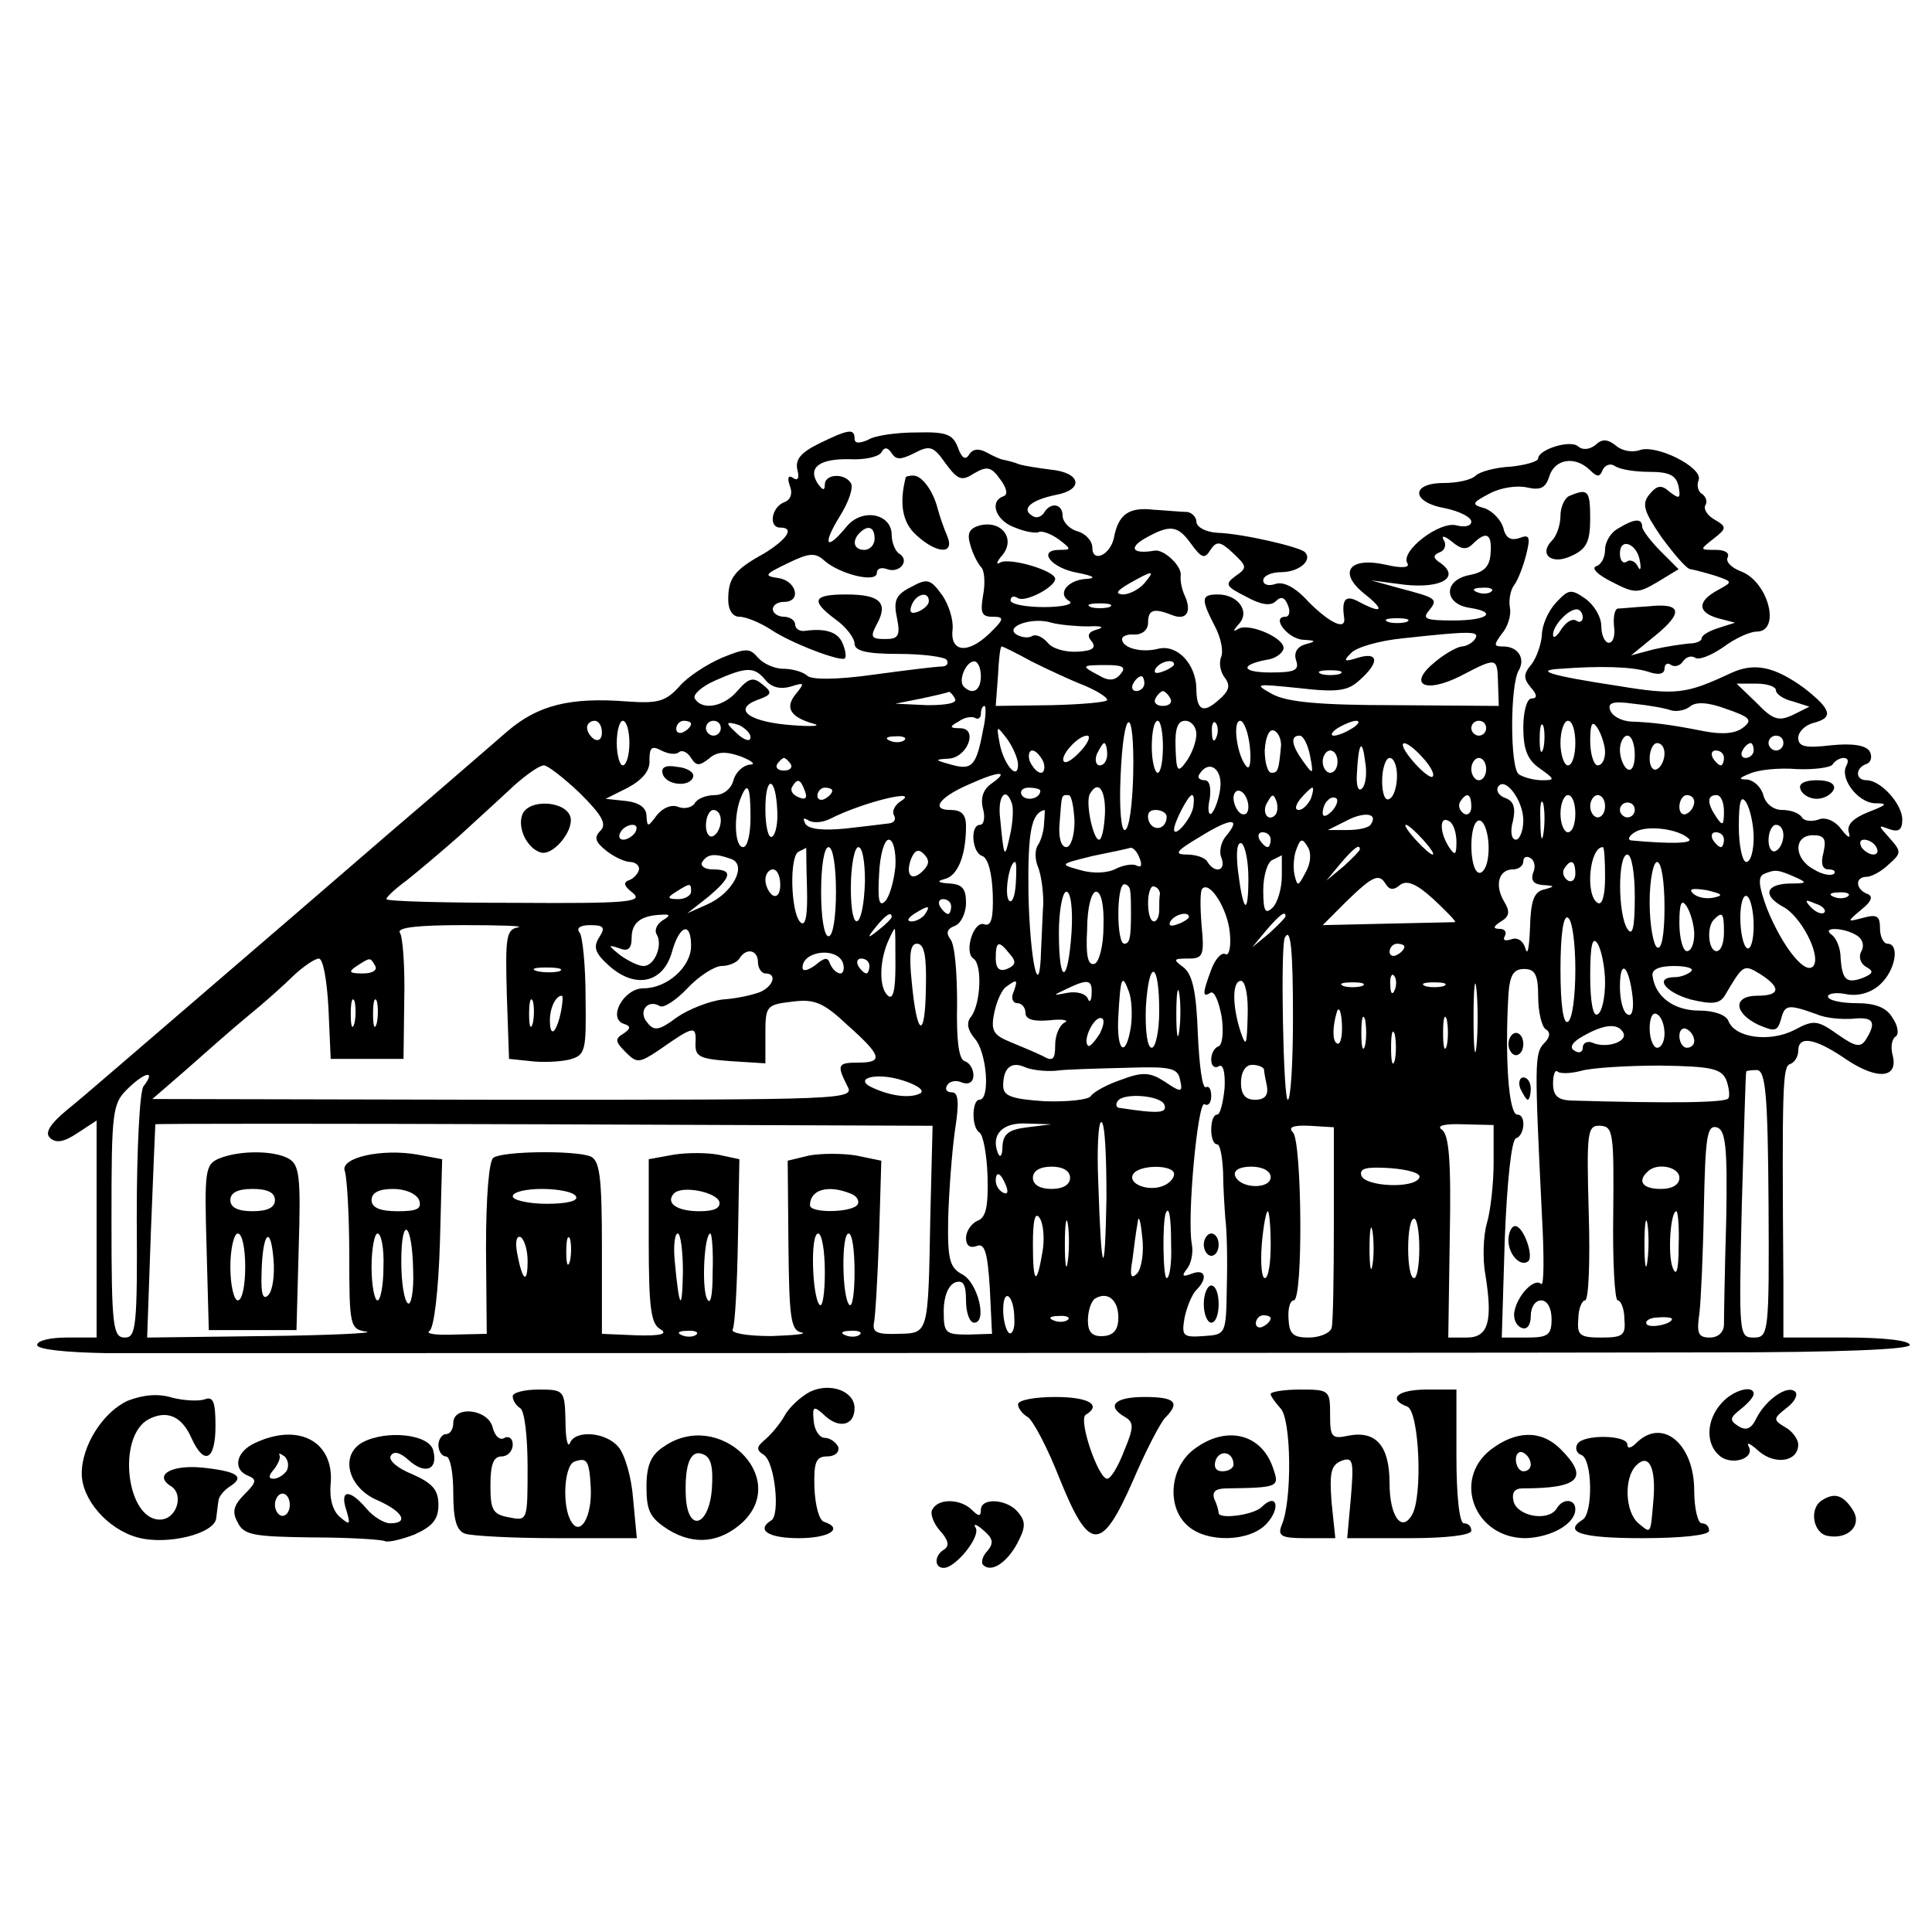 <?xml version="1.0" standalone="no"?>
<!DOCTYPE svg PUBLIC "-//W3C//DTD SVG 20010904//EN"
 "http://www.w3.org/TR/2001/REC-SVG-20010904/DTD/svg10.dtd">
<svg version="1.0" xmlns="http://www.w3.org/2000/svg"
 width="260pt" height="260pt" viewBox="0 0 260 260"
 preserveAspectRatio="xMidYMid meet">
<g transform="translate(0,260) scale(0.1,-0.1)"
fill="#000000" stroke="none">
<path d="M1102 2003 c-24 -12 -32 -21 -29 -35 3 -11 1 -16 -6 -11 -6 4 -8 0
-4 -11 4 -10 1 -19 -8 -22 -17 -7 -21 -34 -5 -34 20 0 9 -16 -22 -35 -40 -22
-48 -33 -48 -62 0 -14 6 -23 15 -23 9 0 28 -8 42 -17 28 -19 95 -44 100 -39 2
2 1 11 -3 20 -6 15 -22 21 -51 17 -7 -1 -13 3 -13 9 0 5 -7 10 -15 10 -8 0
-15 5 -15 10 0 6 7 10 15 10 24 0 17 28 -7 32 -21 3 -19 5 12 20 29 14 37 15
50 3 21 -18 70 -30 70 -16 0 6 6 8 14 5 17 -6 31 12 16 21 -5 3 -10 15 -10 25
0 29 -40 37 -61 11 -27 -33 -33 -25 -9 14 12 19 19 39 15 45 -9 14 -35 12 -35
-2 0 -9 -3 -8 -10 2 -13 21 3 33 44 32 19 -1 38 3 42 9 4 8 9 7 14 -1 6 -9 12
-9 30 0 21 11 26 10 42 -13 17 -23 22 -25 39 -14 17 10 23 9 35 -8 9 -12 11
-21 4 -23 -19 -7 -10 -33 16 -42 14 -6 29 -8 32 -6 4 2 16 -2 27 -10 17 -13
17 -14 1 -14 -31 0 -11 -25 25 -31 20 -4 25 -7 12 -8 -26 -1 -41 -20 -24 -30
7 -4 -9 -8 -34 -8 -25 0 -45 4 -45 9 0 5 4 7 10 3 10 -6 50 15 50 26 0 11 -61
29 -74 22 -6 -4 -5 1 3 10 18 22 -1 47 -30 40 -15 -4 -18 -11 -13 -27 3 -11
10 -25 15 -30 4 -5 5 -22 2 -37 -4 -24 -2 -29 13 -29 16 0 16 -3 -6 -24 -29
-27 -52 -23 -48 8 1 12 -5 32 -14 45 -16 22 -20 23 -42 11 -20 -10 -24 -18
-19 -41 5 -25 2 -29 -16 -29 -19 0 -20 3 -11 20 16 29 4 40 -41 40 -45 0 -49
-8 -14 -34 14 -10 25 -25 25 -32 0 -10 16 -14 59 -14 33 0 62 -4 65 -8 3 -5 0
-9 -7 -9 -7 0 -48 -5 -92 -11 -50 -7 -84 -7 -89 -1 -6 5 -20 9 -32 9 -12 0
-27 7 -34 15 -11 13 -16 13 -48 0 -21 -9 -47 -26 -58 -39 -18 -20 -29 -23 -70
-20 -77 6 -120 -5 -161 -40 -21 -18 -92 -80 -159 -137 -66 -57 -183 -158 -260
-224 -77 -66 -154 -133 -173 -148 -23 -19 -31 -31 -24 -38 8 -8 19 -6 37 6
l26 17 0 -146 0 -146 -40 0 c-22 0 -40 -4 -40 -10 0 -6 38 -10 93 -11 88 0
1623 0 2165 1 168 0 262 4 262 10 0 6 -35 10 -85 10 l-85 0 0 75 c-2 265 -1
290 9 293 6 2 11 10 11 18 0 21 23 17 65 -12 42 -28 70 -25 62 6 -3 11 -1 22
4 25 5 3 3 15 -4 25 -8 14 -23 20 -49 20 -21 0 -38 4 -38 9 0 4 11 6 25 3 16
-3 33 2 45 13 21 19 27 55 10 55 -5 0 -10 9 -10 21 0 16 -4 19 -22 14 -23 -6
-23 -6 -3 11 14 11 16 18 8 21 -16 6 -17 23 -1 23 6 0 20 7 30 17 17 15 17 17
1 35 -16 18 -16 18 0 12 12 -4 17 -1 17 13 0 21 -29 53 -48 53 -16 0 -15 17 0
22 6 2 8 10 4 17 -5 8 -23 11 -52 8 -34 -4 -44 -2 -44 10 0 8 9 17 20 20 28 7
25 18 -12 47 -40 29 -67 35 -99 20 -60 -28 -73 -30 -152 -17 -92 14 -113 21
-77 23 53 4 96 3 118 -4 14 -5 22 -3 22 4 0 6 4 9 9 5 5 -3 12 -1 16 5 4 6 11
8 16 5 5 -4 22 3 38 14 16 12 36 21 45 21 33 0 16 67 -21 81 -13 5 -21 13 -18
19 3 6 -4 10 -16 10 -22 0 -22 0 -3 15 18 14 18 16 1 26 -9 5 -15 14 -12 19 3
5 1 11 -4 15 -6 3 -8 12 -5 19 6 17 -58 49 -80 40 -9 -3 -23 -1 -31 6 -11 9
-19 10 -28 1 -8 -6 -17 -7 -23 -2 -10 10 -54 -4 -54 -16 0 -4 -17 -9 -37 -11
-21 -1 -42 -7 -47 -12 -6 -6 -25 -10 -43 -10 -45 0 -44 -26 2 -34 19 -4 35
-12 35 -18 0 -6 -9 -8 -20 -5 -23 6 -76 -35 -66 -51 4 -6 -8 -7 -29 -2 -49 11
-65 -10 -29 -39 28 -22 25 -28 -7 -11 -18 10 -24 4 -20 -22 2 -17 -20 -6 -48
22 -18 20 -34 28 -45 24 -9 -3 -16 -1 -16 5 0 6 11 11 24 11 24 0 43 16 32 27
-7 7 -84 25 -118 26 -16 1 -28 8 -28 15 0 6 -6 12 -12 13 -7 0 -28 2 -45 3
-34 4 -48 -6 -54 -38 -5 -23 -29 -34 -29 -13 0 9 -9 19 -20 22 -11 3 -20 13
-20 21 0 16 -16 19 -25 4 -4 -6 -11 -8 -16 -4 -15 9 -2 21 32 28 38 7 34 30
-7 34 -16 2 -35 5 -42 7 -7 3 -16 5 -20 6 -4 0 -15 5 -24 10 -11 6 -19 5 -24
-3 -5 -8 -10 -4 -15 10 -7 18 -16 21 -56 20 -26 0 -56 -4 -65 -10 -12 -5 -18
-5 -18 2 0 14 -9 12 -48 -7z m1037 -35 c11 -11 14 -10 18 0 3 6 10 9 16 5 7
-5 28 -8 47 -8 27 0 36 -5 39 -20 3 -16 1 -17 -12 -7 -11 10 -17 9 -27 -3 -11
-13 -8 -23 16 -58 17 -23 34 -43 39 -43 6 -1 21 -5 34 -9 23 -8 23 -8 3 -19
-28 -15 -28 -30 0 -38 l23 -6 -22 -7 c-13 -4 -23 -10 -23 -14 0 -4 -8 -7 -17
-7 -10 -1 -31 -4 -48 -8 l-30 -8 33 27 c38 31 35 44 -10 39 -18 -1 -37 -3 -41
-3 -4 -1 -6 -11 -5 -23 2 -13 -1 -23 -7 -23 -5 0 -10 10 -10 22 0 13 -10 29
-21 37 -20 14 -23 13 -40 -5 -11 -12 -19 -31 -19 -44 -1 -12 -7 -30 -14 -39
-11 -13 -11 -19 -1 -31 9 -10 9 -15 1 -15 -6 0 -11 -17 -11 -39 0 -30 6 -44
22 -55 21 -15 21 -16 3 -16 -11 0 -25 4 -31 8 -12 8 -12 121 0 140 9 16 -1 32
-21 32 -13 0 -13 2 -2 17 8 9 13 25 11 35 -2 11 1 25 6 31 5 7 12 25 16 41 6
24 4 27 -9 22 -12 -4 -19 0 -22 14 -3 10 -14 22 -25 26 -18 5 -18 7 7 20 15 8
37 11 50 8 18 -4 25 -1 30 15 7 23 34 28 54 9z m-962 -93 c0 -8 -6 -15 -14
-15 -14 0 -17 12 -6 23 11 11 20 8 20 -8z m426 -7 c14 -19 18 -21 26 -8 8 12
13 12 30 -4 19 -18 20 -20 4 -31 -15 -11 -14 -14 14 -28 20 -11 33 -13 40 -6
7 7 12 5 16 -5 4 -9 2 -16 -3 -16 -20 0 3 -30 24 -31 17 -1 18 -2 3 -6 -11 -3
-16 -11 -13 -21 5 -14 -1 -17 -34 -17 -39 0 -42 10 -6 17 11 1 21 8 23 14 5
14 -45 36 -60 28 -8 -5 -8 -3 0 6 16 17 -1 40 -28 40 -23 0 -23 -6 -4 -43 8
-15 12 -34 8 -42 -3 -9 0 -21 6 -28 7 -10 5 -17 -9 -29 -21 -19 -30 -14 -30
16 -1 33 -26 59 -51 53 -23 -6 -49 1 -49 13 0 4 8 7 17 6 10 0 18 6 18 16 0
18 8 20 33 10 18 -7 26 4 17 25 -5 10 -7 23 -6 29 1 13 -23 35 -35 33 -29 -5
-36 3 -14 16 35 20 45 18 63 -7z m379 0 c18 18 26 14 24 -12 -1 -18 -8 -26
-29 -30 -35 -7 -34 -39 1 -44 38 -6 24 -17 -22 -17 -36 0 -42 2 -34 12 14 17
12 18 -37 31 l-40 11 46 -6 c49 -5 74 10 48 29 -11 7 -11 11 -1 15 6 2 9 10 5
16 -4 7 1 6 11 -2 13 -11 20 -11 28 -3z m-442 -53 c-7 -8 -20 -15 -29 -15 -11
1 -8 5 9 15 32 18 35 18 20 0z m467 -11 c-3 -3 -12 -4 -19 -1 -8 3 -5 6 6 6
11 1 17 -2 13 -5z m-757 -13 c0 -5 -7 -11 -14 -14 -10 -4 -13 -1 -9 9 6 15 23
19 23 5z m243 -8 c-7 -2 -19 -2 -25 0 -7 3 -2 5 12 5 14 0 19 -2 13 -5z m637
-14 c0 -5 -4 -8 -9 -4 -6 3 -14 -3 -20 -12 -6 -10 -11 -13 -11 -7 0 12 20 34
32 34 4 0 8 -5 8 -11z m-665 -12 c17 1 22 -1 12 -4 -12 -3 -15 -8 -8 -16 7 -9
1 -13 -19 -14 -16 -1 -34 4 -40 12 -7 8 -16 12 -21 9 -5 -3 -14 -2 -21 2 -17
11 22 24 47 16 11 -3 34 -5 50 -5z m428 6 c-7 -2 -19 -2 -25 0 -7 3 -2 5 12 5
14 0 19 -2 13 -5z m92 -23 c-3 -5 -12 -10 -18 -10 -7 -1 -23 -10 -36 -21 -37
-30 -14 -43 34 -19 50 26 50 26 51 -10 l1 -30 -139 1 c-101 0 -146 4 -166 15
-25 14 -23 14 36 8 52 -6 66 -4 82 11 27 24 25 38 -2 30 -19 -6 -21 -5 -10 6
7 8 39 17 70 20 92 10 104 10 97 -1z m-597 -30 c20 -10 52 -25 70 -32 17 -7
32 -16 32 -20 0 -3 -34 -6 -75 -7 l-75 -1 3 40 c1 22 3 40 5 40 2 0 20 -9 40
-20z m-68 -20 c0 -19 -11 -26 -23 -14 -8 8 3 34 14 34 5 0 9 -9 9 -20z m188 3
c-7 -9 -16 -10 -29 -2 -25 13 -24 14 10 14 22 0 27 -3 19 -12z m72 13 c0 -2
-7 -7 -16 -10 -8 -3 -12 -2 -9 4 6 10 25 14 25 6z m-550 -21 c8 -10 20 -13 34
-9 19 6 19 5 7 -10 -15 -18 -8 -31 24 -40 11 -3 -2 -4 -28 -2 -58 4 -82 21
-48 34 20 7 21 10 7 21 -12 10 -18 9 -33 -8 -18 -22 -48 -28 -58 -11 -3 5 9
16 27 24 43 19 53 19 68 1z m773 8 c-7 -2 -19 -2 -25 0 -7 3 -2 5 12 5 14 0
19 -2 13 -5z m-263 -13 c0 -5 -5 -10 -11 -10 -5 0 -7 5 -4 10 3 6 8 10 11 10
2 0 4 -4 4 -10z m850 -9 c0 -5 10 -12 23 -15 l22 -7 -22 -11 c-19 -9 -27 -7
-49 16 l-27 26 27 0 c14 0 26 -4 26 -9z m-1105 -11 c4 -6 -10 -9 -37 -9 l-43
2 35 7 c19 4 36 8 37 9 1 0 5 -3 8 -9z m290 0 c3 -5 -1 -10 -10 -10 -9 0 -13
5 -10 10 3 6 8 10 10 10 2 0 7 -4 10 -10z m674 -16 c7 -2 19 0 25 5 8 7 25 6
49 -3 32 -11 36 -15 23 -25 -10 -8 -27 -10 -53 -5 -45 9 -70 12 -99 13 -12 1
-24 7 -27 15 -4 10 3 13 31 9 20 -2 43 -6 51 -9z m-926 -26 c-9 -49 -15 -55
-43 -47 -22 6 -23 7 -4 8 26 1 41 41 16 41 -14 0 -15 2 -2 9 8 6 18 7 22 5 4
-3 8 0 8 5 0 6 2 11 5 11 2 0 2 -15 -2 -32z m-513 -4 c0 -8 -4 -12 -10 -9 -5
3 -10 10 -10 16 0 5 5 9 10 9 6 0 10 -7 10 -16z m37 -14 c0 -16 -4 -30 -9 -30
-4 0 -8 14 -8 30 0 17 4 30 8 30 5 0 9 -13 9 -30z m83 26 c0 -3 -4 -8 -10 -11
-5 -3 -10 -1 -10 4 0 6 5 11 10 11 6 0 10 -2 10 -4z m40 -6 c0 -5 -4 -10 -10
-10 -5 0 -10 5 -10 10 0 6 5 10 10 10 6 0 10 -4 10 -10z m40 -12 c0 -6 -6 -5
-15 2 -8 7 -15 14 -15 16 0 2 7 1 15 -2 8 -4 15 -11 15 -16z m515 -50 c-1 -39
-5 -73 -11 -75 -5 -2 -8 28 -6 72 4 96 19 98 17 3z m40 37 c0 -19 -3 -35 -7
-35 -4 0 -8 16 -8 35 0 19 3 35 8 35 4 0 7 -16 7 -35z m45 17 c0 -10 -6 -26
-13 -36 -12 -17 -14 -15 -15 18 -1 26 3 36 13 36 8 0 15 -8 15 -18z m27 -4
c-3 -8 -6 -5 -6 6 -1 11 2 17 5 13 3 -3 4 -12 1 -19z m45 -13 c2 -19 0 -31 -4
-27 -13 13 -20 62 -9 62 5 0 11 -16 13 -35z m138 25 c-8 -5 -19 -10 -25 -10
-5 0 -3 5 5 10 8 5 20 10 25 10 6 0 3 -5 -5 -10z m180 0 c0 -5 -4 -10 -10 -10
-5 0 -10 5 -10 10 0 6 5 10 10 10 6 0 10 -4 10 -10z m77 -27 c-3 -10 -5 -4 -5
12 0 17 2 24 5 18 2 -7 2 -21 0 -30z m43 7 c0 -16 -4 -30 -10 -30 -5 0 -10 14
-10 30 0 17 5 30 10 30 6 0 10 -13 10 -30z m40 -12 c0 -10 -4 -18 -10 -18 -5
0 -10 15 -10 33 0 24 3 28 10 17 5 -8 10 -23 10 -32z m-790 -17 c0 -23 -20 1
-25 30 -4 23 -4 23 10 5 8 -11 15 -27 15 -35z m354 26 c-3 -33 -4 -37 -13 -37
-5 0 -9 14 -9 30 1 18 6 29 12 27 6 -2 10 -11 10 -20z m-507 7 c-3 -3 -12 -4
-19 -1 -8 3 -5 6 6 6 11 1 17 -2 13 -5z m238 -14 c-10 -11 -20 -18 -23 -15 -7
6 18 35 31 35 5 0 2 -9 -8 -20z m308 -7 c5 -26 4 -26 -9 -8 -16 22 -18 35 -5
35 5 0 11 -12 14 -27z m437 1 c0 -14 -4 -23 -10 -19 -5 3 -10 15 -10 26 0 10
5 19 10 19 6 0 10 -12 10 -26z m200 16 c0 -5 -4 -10 -10 -10 -5 0 -10 5 -10
10 0 6 5 10 10 10 6 0 10 -4 10 -10z m-1486 -12 c4 3 11 0 16 -8 7 -11 11 -11
24 -1 11 10 23 10 43 3 15 -6 21 -11 12 -11 -9 -1 -19 -10 -22 -21 -3 -12 -14
-20 -25 -20 -12 0 -24 -5 -27 -11 -4 -6 -14 -8 -22 -5 -9 4 -21 -1 -29 -11
-12 -16 -13 -17 -14 -1 0 11 -10 18 -27 20 l-28 3 30 15 c20 11 30 23 29 37 0
17 3 20 16 13 10 -5 20 -6 24 -2z m576 -3 c0 -8 -4 -15 -10 -15 -5 0 -7 7 -4
15 4 8 8 15 10 15 2 0 4 -7 4 -15z m343 -46 c-5 -5 -8 3 -7 19 2 42 7 50 11
18 3 -16 1 -32 -4 -37z m82 41 c10 -11 16 -22 13 -25 -2 -3 -14 6 -26 20 -26
30 -13 34 13 5z m325 6 c0 -8 -4 -18 -10 -21 -5 -3 -10 3 -10 14 0 12 5 21 10
21 6 0 10 -6 10 -14z m120 4 c0 -5 -5 -10 -11 -10 -5 0 -7 5 -4 10 3 6 8 10
11 10 2 0 4 -4 4 -10z m-956 -15 c3 -8 1 -15 -3 -15 -5 0 -11 7 -15 15 -3 8
-1 15 3 15 5 0 11 -7 15 -15z m396 0 c0 -8 -4 -15 -10 -15 -5 0 -10 7 -10 15
0 8 5 15 10 15 6 0 10 -7 10 -15z m520 5 c0 -5 -2 -10 -4 -10 -3 0 -8 5 -11
10 -3 6 -1 10 4 10 6 0 11 -4 11 -10z m-1256 -8 c3 -5 -1 -9 -9 -9 -8 0 -12 4
-9 9 3 4 7 8 9 8 2 0 6 -4 9 -8z m816 -16 c0 -14 -4 -28 -10 -31 -6 -4 -10 7
-10 24 0 17 5 31 10 31 6 0 10 -11 10 -24z m120 9 c0 -8 -4 -15 -10 -15 -5 0
-10 7 -10 15 0 8 5 15 10 15 6 0 10 -7 10 -15z m485 5 c-10 -17 15 -50 38 -51
18 0 17 -2 -9 -12 -20 -8 -29 -17 -26 -27 3 -9 -1 -8 -10 4 -9 12 -22 17 -31
13 -9 -3 -19 -2 -22 3 -4 6 -15 10 -27 10 -11 0 -22 8 -25 20 -3 11 -13 20
-22 21 -12 0 -11 2 4 8 11 5 39 8 63 6 23 -1 45 2 48 6 3 5 10 9 15 9 6 0 7
-4 4 -10z m-1704 -38 c29 -29 36 -41 27 -50 -9 -9 -7 -15 8 -27 10 -8 25 -15
32 -15 6 0 12 -4 12 -9 0 -5 -6 -12 -12 -15 -10 -3 -9 -8 4 -18 14 -12 -9 -14
-158 -13 -96 0 -174 2 -174 5 0 3 12 14 27 25 14 11 46 38 71 60 24 22 57 52
74 68 17 15 34 27 40 27 5 0 27 -17 49 -38z m861 6 c-2 -15 -8 -30 -12 -33 -4
-2 -5 7 -2 20 2 15 0 25 -7 25 -7 0 -10 4 -7 8 13 21 32 7 28 -20z m-307 8
c-12 -8 -16 -20 -12 -35 3 -11 1 -21 -4 -21 -14 0 -11 -38 3 -42 8 -3 13 -24
14 -51 1 -32 -2 -44 -11 -41 -15 6 -28 -38 -15 -46 12 -8 10 -60 -3 -78 -7 -8
-5 -18 5 -30 16 -18 21 -82 6 -82 -10 0 -11 -37 0 -44 5 -3 10 -29 11 -59 1
-41 -2 -56 -14 -60 -8 -4 -15 -14 -15 -23 0 -10 5 -14 14 -11 11 5 15 -8 18
-56 l3 -62 -32 -1 c-31 0 -33 2 -33 32 0 19 6 34 15 38 11 4 15 -2 15 -24 0
-17 5 -30 11 -30 18 0 5 54 -16 65 -17 9 -20 20 -19 75 1 36 5 89 9 118 6 38
5 52 -4 52 -7 0 -10 4 -6 10 3 5 12 7 20 3 9 -3 15 1 15 10 0 8 -5 17 -12 19
-8 3 -11 29 -10 78 0 41 -3 79 -9 86 -6 8 -5 14 6 18 8 3 15 17 15 31 0 19 -5
25 -22 26 -16 1 -18 3 -7 6 18 4 29 32 29 71 0 16 -6 22 -21 22 -27 0 -15 17
24 34 42 19 56 19 32 2z m-289 -37 c1 -16 -2 -32 -7 -35 -5 -3 -9 14 -9 37 0
47 14 45 16 -2z m37 27 c4 -10 1 -13 -8 -9 -8 3 -12 9 -9 14 7 12 11 11 17 -5z
m967 -40 c0 -14 -5 -26 -10 -26 -6 0 -8 11 -4 25 4 18 1 27 -10 31 -9 3 -13
10 -10 15 9 15 34 -18 34 -45z m-1040 4 c0 -22 -4 -40 -10 -40 -11 0 -13 39
-4 64 10 26 14 19 14 -24z m110 36 c0 -3 -4 -8 -10 -11 -5 -3 -10 -1 -10 4 0
6 5 11 10 11 6 0 10 -2 10 -4z m280 0 c0 -11 -19 -15 -25 -6 -3 5 1 10 9 10 9
0 16 -2 16 -4z m87 -31 c-1 -19 -4 -35 -8 -35 -8 0 -19 52 -12 62 11 19 21 5
20 -27z m193 9 c0 -8 -4 -12 -10 -9 -5 3 -10 13 -10 21 0 8 5 12 10 9 6 -3 10
-13 10 -21z m84 11 c-4 -8 -11 -15 -16 -15 -6 0 -5 6 2 15 7 8 14 15 16 15 2
0 1 -7 -2 -15z m-553 -4 c-7 -5 -11 -13 -8 -18 3 -5 1 -10 -6 -11 -7 -1 -33
-4 -59 -7 -30 -3 -49 -1 -54 6 -4 8 -3 9 4 5 6 -4 19 -3 29 2 45 23 125 42 94
23z m151 -3 c2 -7 1 -26 -3 -43 -7 -32 -8 -30 -13 23 -4 31 8 45 16 20z m84
-23 c0 -20 -5 -35 -11 -35 -7 0 -11 13 -9 33 3 39 2 37 12 37 4 0 7 -16 8 -35z
m160 20 c-2 -16 -26 -44 -26 -31 0 9 19 46 24 46 3 0 3 -7 2 -15z m110 -12
c-10 -10 -19 5 -10 18 6 11 8 11 12 0 2 -7 1 -15 -2 -18z m76 5 c-7 -7 -12 -8
-12 -2 0 6 3 14 7 17 3 4 9 5 12 2 2 -3 -1 -11 -7 -17z m188 6 c0 -8 -5 -12
-10 -9 -6 4 -8 11 -5 16 9 14 15 11 15 -7z m97 -36 c-2 -13 -4 -5 -4 17 -1 22
1 32 4 23 2 -10 2 -28 0 -40z m43 27 c0 -14 -4 -25 -10 -25 -5 0 -10 11 -10
25 0 14 5 25 10 25 6 0 10 -11 10 -25z m40 10 c0 -8 -4 -15 -10 -15 -5 0 -10
7 -10 15 0 8 5 15 10 15 6 0 10 -7 10 -15z m120 6 c0 -6 -4 -13 -10 -16 -5 -3
-10 1 -10 9 0 9 5 16 10 16 6 0 10 -4 10 -9z m40 -13 c0 -19 -2 -20 -10 -8
-13 19 -13 30 0 30 6 0 10 -10 10 -22z m40 -35 c0 -18 -4 -33 -10 -33 -5 0
-10 21 -10 48 0 34 3 43 10 32 5 -8 10 -30 10 -47z m-160 37 c0 -5 -4 -10 -10
-10 -5 0 -10 5 -10 10 0 6 5 10 10 10 6 0 10 -4 10 -10z m-1230 -14 c0 -8 -4
-18 -10 -21 -5 -3 -10 3 -10 14 0 12 5 21 10 21 6 0 10 -6 10 -14z m435 -4 c0
-9 -4 -23 -8 -29 -5 -7 -4 -21 0 -30 4 -10 7 -31 7 -48 -1 -16 -2 -45 -3 -64
-2 -72 -15 -16 -17 77 -1 84 4 108 22 112 0 0 0 -8 -1 -18z m165 9 c0 -17 -18
-21 -24 -6 -3 9 0 15 9 15 8 0 15 -4 15 -9z m275 -10 c-2 -5 -17 -8 -31 -8
l-27 0 24 12 c24 13 44 11 34 -4z m-195 -16 c-7 -8 -10 -22 -6 -30 6 -17 -9
-21 -19 -5 -3 6 -16 10 -28 10 -18 0 -14 5 18 24 42 26 56 26 35 1z m310 -8
c0 -18 -2 -19 -10 -7 -13 20 -13 43 0 35 6 -3 10 -16 10 -28z m42 -24 c-2 -12
-8 -20 -13 -17 -11 6 -12 58 -2 68 10 10 20 -23 15 -51z m-1147 37 c-3 -5 -11
-10 -16 -10 -6 0 -7 5 -4 10 3 6 11 10 16 10 6 0 7 -4 4 -10z m1060 -10 c10
-11 16 -20 13 -20 -3 0 -13 9 -23 20 -10 11 -16 20 -13 20 3 0 13 -9 23 -20z
m358 1 c6 -6 -24 -7 -78 -2 -5 1 -3 6 5 11 15 10 59 5 73 -9z m127 5 c0 -8 -4
-18 -10 -21 -5 -3 -10 3 -10 14 0 12 5 21 10 21 6 0 10 -6 10 -14z m-690 -6
c0 -5 -2 -10 -4 -10 -3 0 -8 5 -11 10 -3 6 -1 10 4 10 6 0 11 -4 11 -10z m610
0 c0 -5 -2 -10 -4 -10 -3 0 -8 5 -11 10 -3 6 -1 10 4 10 6 0 11 -4 11 -10z
m134 -17 c-4 -15 -2 -23 7 -23 7 0 10 -3 7 -6 -4 -3 -16 -1 -27 6 -27 14 -28
46 -1 46 15 0 18 -5 14 -23z m-1249 -19 c-2 -20 -8 -41 -14 -47 -8 -8 -10 2
-8 36 1 26 7 47 13 47 6 0 10 -15 9 -36z m475 -16 c0 -52 -7 -46 -14 10 -3 26
-1 40 5 37 5 -4 9 -25 9 -47z m77 8 c-10 -19 -11 -20 -15 -3 -2 10 -1 26 3 35
5 14 8 14 15 2 5 -8 4 -22 -3 -34z m768 34 c3 -5 2 -10 -4 -10 -5 0 -13 5 -16
10 -3 6 -2 10 4 10 5 0 13 -4 16 -10z m-1439 -56 c1 -36 -2 -52 -9 -45 -13 13
-15 90 -2 95 6 3 10 5 10 5 0 1 0 -24 1 -55z m39 -4 c0 -34 -4 -60 -10 -60 -6
0 -10 26 -10 60 0 34 4 60 10 60 6 0 10 -26 10 -60z m39 14 c-2 -66 -19 -74
-19 -9 0 30 5 55 10 55 6 0 9 -21 9 -46z m78 14 c-15 -15 -24 -6 -16 16 5 12
10 14 17 7 8 -8 8 -14 -1 -23z m292 16 c3 -8 2 -12 -4 -9 -5 3 -18 1 -28 -4
-11 -6 -31 -7 -48 -2 -29 8 -28 8 16 19 25 5 48 10 51 11 4 1 10 -6 13 -15z
m296 13 c0 -2 -10 -12 -22 -23 l-23 -19 19 23 c18 21 26 27 26 19z m330 -38
c0 -24 -4 -38 -10 -34 -17 10 -11 75 7 75 2 0 3 -18 3 -41z m-1176 25 c22 -8
2 -46 -32 -61 l-27 -12 28 22 c32 27 34 37 6 37 -11 0 -17 5 -14 10 7 11 17
12 39 4z m741 -23 c0 -17 -6 -36 -12 -42 -10 -10 -13 -6 -13 23 0 20 6 39 13
41 6 3 12 6 12 6 0 1 0 -12 0 -28z m338 4 c-3 -10 1 -15 13 -16 17 -1 17 -2 2
-6 -14 -3 -18 -16 -19 -51 -1 -26 -3 -39 -6 -29 -3 11 -11 16 -19 13 -9 -3
-12 -1 -9 4 3 6 0 10 -7 10 -9 0 -9 3 2 10 12 7 12 14 4 27 -13 22 -7 43 12
43 8 0 14 5 14 11 0 5 4 8 10 4 5 -3 7 -12 3 -20z m137 -32 c0 -41 -3 -54 -10
-43 -13 20 -13 100 0 100 6 0 10 -26 10 -57z m-833 18 c-1 -17 -5 -27 -9 -23
-7 7 0 52 8 52 2 0 2 -13 1 -29z m753 13 c0 -8 -5 -12 -10 -9 -6 4 -8 11 -5
16 9 14 15 11 15 -7z m120 -45 c0 -37 -4 -58 -10 -54 -5 3 -10 31 -10 61 0 30
5 54 10 54 6 0 10 -27 10 -61z m-1190 30 c0 -11 -4 -17 -10 -14 -5 3 -10 13
-10 21 0 8 5 14 10 14 6 0 10 -9 10 -21z m1365 11 c18 -8 17 -9 -7 -9 -32 -1
-36 -16 -9 -31 24 -12 51 -64 42 -79 -10 -16 -42 24 -63 76 -11 30 -13 43 -4
47 15 6 18 6 41 -4z m-550 -10 c5 -8 11 -8 19 -1 9 7 22 2 45 -19 18 -17 31
-30 29 -31 -2 0 -42 -1 -91 -2 l-87 -2 32 32 c36 35 44 38 53 23z m-935 -10
c0 -5 -8 -10 -17 -10 -15 0 -16 2 -3 10 19 12 20 12 20 0z m591 0 c1 -5 1 -19
1 -30 0 -33 -2 -40 -9 -40 -5 0 -8 18 -8 40 0 22 3 40 8 40 4 0 8 -4 8 -10z
m40 -3 c-1 -4 -1 -14 -1 -22 0 -8 -3 -15 -7 -15 -5 0 -8 11 -8 25 0 14 4 24 8
22 5 -1 8 -6 8 -10z m94 -52 c2 -19 -1 -32 -6 -29 -5 3 -14 -7 -19 -21 -12
-32 -12 -38 -1 -31 5 3 11 -11 15 -32 3 -21 1 -38 -4 -40 -6 -2 -10 -10 -10
-18 0 -9 5 -12 10 -9 6 4 9 -8 8 -29 -2 -20 -6 -36 -10 -36 -5 0 -8 -9 -8 -20
0 -11 3 -20 8 -20 4 0 7 -17 8 -38 0 -20 2 -48 3 -62 2 -14 3 -54 2 -90 -1
-66 -1 -66 -31 -68 -28 -2 -30 0 -26 24 3 15 10 32 16 38 16 16 12 29 -6 22
-13 -5 -14 -3 -7 6 6 7 9 22 7 33 -7 35 8 195 17 189 5 -3 9 2 9 11 0 9 -3 14
-7 12 -5 -3 -9 29 -11 71 -2 57 -7 80 -19 90 -15 11 -14 12 6 12 20 0 22 4 18
45 -2 25 -2 47 1 49 10 11 34 -27 37 -59z m651 47 c-10 -2 -22 0 -28 6 -6 6 0
7 19 4 21 -5 23 -7 9 -10z m-864 -47 c-5 -71 -17 -71 -17 0 0 30 5 55 10 55 6
0 9 -23 7 -55z m43 8 c0 -26 -6 -48 -12 -50 -9 -3 -12 11 -10 46 0 30 6 51 12
51 7 0 11 -19 10 -47z m875 1 c0 -19 -4 -33 -9 -30 -5 3 -9 22 -9 41 0 19 4
32 9 29 5 -3 9 -21 9 -40z m127 40 c-3 -3 -12 -4 -19 -1 -8 3 -5 6 6 6 11 1
17 -2 13 -5z m-1207 -14 c0 -5 -2 -10 -4 -10 -3 0 -8 5 -11 10 -3 6 -1 10 4
10 6 0 11 -4 11 -10z m1000 -37 c0 -13 -4 -23 -10 -23 -5 0 -10 17 -10 38 0
27 3 33 10 22 5 -8 10 -25 10 -37z m175 29 c-3 -3 -11 0 -18 7 -9 10 -8 11 6
5 10 -3 15 -9 12 -12z m-1210 -2 c-3 -5 -12 -10 -18 -10 -7 0 -6 4 3 10 19 12
23 12 15 0z m-354 -9 c-7 -5 -11 -13 -7 -19 8 -14 -3 -42 -18 -42 -7 0 -21 7
-32 15 -16 13 -16 14 -1 9 12 -5 17 -1 17 14 0 20 12 30 40 31 12 1 13 -1 1
-8z m309 5 c0 -2 -8 -10 -17 -17 -16 -13 -17 -12 -4 4 13 16 21 21 21 13z
m400 0 c0 -2 -7 -7 -16 -10 -8 -3 -12 -2 -9 4 6 10 25 14 25 6z m130 1 c0 -2
-10 -12 -22 -23 l-23 -19 19 23 c18 21 26 27 26 19z m390 -72 c0 -35 -4 -67
-10 -70 -6 -4 -10 22 -10 70 0 48 4 74 10 70 6 -3 10 -35 10 -70z m200 50 c0
-14 -4 -25 -10 -25 -11 0 -14 33 -3 43 11 11 13 8 13 -18z m-1623 7 c-16 -3
-17 -14 -15 -90 l3 -87 29 -3 c15 -2 39 -1 52 2 22 6 23 11 22 84 0 42 -4 82
-8 87 -5 6 1 10 14 10 19 0 21 -3 12 -17 -8 -13 -5 -21 14 -38 35 -31 72 -23
84 18 10 37 26 43 26 9 0 -28 -32 -57 -64 -57 -27 0 -49 -41 -26 -48 9 -3 9
-6 -1 -13 -12 -7 -11 -11 3 -25 15 -15 18 -15 45 3 47 33 50 33 49 10 -1 -19
5 -22 47 -25 l47 -3 0 39 c0 38 1 40 36 44 30 4 42 -1 75 -32 46 -41 48 -50
14 -50 -28 0 -29 -3 -15 -31 11 -19 2 -19 -462 -19 l-473 1 45 39 c25 22 62
55 84 73 21 17 49 42 62 55 13 12 28 22 33 22 6 0 11 -30 13 -67 l3 -68 49 0
49 0 1 80 c1 44 -2 85 -6 90 -4 7 26 10 85 10 50 0 84 -1 74 -3z m508 -51 c0
-33 -3 -47 -10 -41 -12 10 -12 45 0 73 4 9 8 17 9 17 1 0 1 -22 1 -49z m1294
40 c8 -5 10 -14 6 -21 -4 -7 -2 -16 6 -21 11 -6 10 -9 -4 -15 -22 -8 -28 -3
-30 27 0 13 -6 27 -12 31 -15 11 17 10 34 -1z m-759 -111 c0 -60 -3 -110 -7
-110 -6 0 -10 206 -4 218 8 16 11 -17 11 -108z m420 48 c0 -20 -4 -40 -10 -43
-6 -4 -10 16 -10 52 0 41 3 54 10 43 5 -8 10 -32 10 -52z m-914 -7 c-1 -71
-12 -67 -19 7 -4 38 -2 52 7 52 10 0 13 -17 12 -59z m113 45 c9 -10 8 -15 -4
-20 -10 -4 -15 1 -15 14 0 24 4 25 19 6z m531 10 c0 -3 -4 -8 -10 -11 -5 -3
-10 -1 -10 4 0 6 5 11 10 11 6 0 10 -2 10 -4z m-870 -21 c0 -8 5 -15 10 -15
16 0 11 -17 -7 -25 -10 -4 -33 -9 -50 -10 -18 -2 -46 -13 -62 -24 -24 -18 -31
-19 -40 -7 -13 15 1 32 17 22 5 -3 22 8 37 24 16 17 37 30 46 30 10 0 21 5 24
10 9 15 25 12 25 -5z m114 0 c3 -8 1 -15 -3 -15 -5 0 -11 6 -14 13 -3 9 -7 9
-20 -2 -10 -7 -17 -9 -17 -3 0 22 45 28 54 7z m-629 -5 c3 -6 -4 -10 -17 -10
-18 0 -20 2 -8 10 19 12 18 12 25 0z m665 0 c0 -5 -2 -10 -4 -10 -3 0 -8 5
-11 10 -3 6 -1 10 4 10 6 0 11 -4 11 -10z m-417 -7 c-7 -2 -21 -2 -30 0 -10 3
-4 5 12 5 17 0 24 -2 18 -5z m807 -54 c0 -27 -5 -49 -10 -49 -6 0 -9 22 -8 54
4 67 18 63 18 -5z m427 -46 c-2 -21 -4 -4 -4 37 0 41 2 58 4 38 2 -21 2 -55 0
-75z m83 65 c0 -20 5 -40 10 -43 7 -4 6 -11 -2 -19 -13 -13 -13 -27 -3 -231 3
-54 3 -96 -1 -93 -9 9 -32 -15 -36 -37 -2 -10 3 -20 10 -22 7 -3 12 4 12 16 0
12 6 21 14 21 8 0 14 -10 14 -25 0 -22 -5 -25 -34 -25 l-33 0 4 132 c3 77 9
134 15 136 12 4 14 32 2 32 -12 0 -17 78 -12 163 2 25 7 33 21 33 15 0 19 -8
19 -38z m127 1 c2 -18 -1 -28 -7 -24 -6 3 -10 20 -10 37 0 39 12 29 17 -13z
m79 34 c-4 -4 -14 -8 -22 -8 -28 0 -14 -20 21 -30 29 -7 39 -6 46 5 25 42 25
43 48 29 28 -18 27 -29 -4 -29 -33 0 -32 -23 1 -39 23 -10 26 -9 31 8 5 19 9
20 48 6 11 -5 32 -7 48 -6 28 3 33 -4 18 -28 -7 -11 -14 -10 -38 7 -27 19 -32
20 -58 6 -33 -17 -80 -11 -89 12 -3 8 -19 14 -39 14 -34 0 -59 18 -63 46 -2 9
8 14 29 14 16 0 27 -3 23 -7z m-399 -25 c-3 -8 -6 -5 -6 6 -1 11 2 17 5 13 3
-3 4 -12 1 -19z m-513 -3 c-4 -8 -1 -15 5 -15 6 0 11 -6 11 -13 0 -9 11 -12
33 -10 17 2 26 0 20 -3 -7 -3 -13 -17 -13 -30 0 -20 -3 -23 -17 -15 -10 5 -30
13 -44 19 -22 9 -26 15 -21 39 3 15 10 31 16 35 15 11 16 10 10 -7z m105 -2
c0 -10 -3 -13 -5 -7 -3 7 -15 10 -27 8 -21 -4 -21 -4 -2 5 29 14 35 13 34 -6z
m53 -44 c-7 -45 -20 -34 -17 14 3 53 5 57 14 33 4 -10 5 -31 3 -47z m65 -6
c-2 -16 -4 -5 -4 22 0 28 2 40 4 28 2 -13 2 -35 0 -50z m92 20 c-1 -39 -2 -43
-9 -23 -12 36 -12 70 0 70 6 0 10 -21 9 -47z m154 40 c-7 -2 -19 -2 -25 0 -7
3 -2 5 12 5 14 0 19 -2 13 -5z m110 0 c-7 -2 -19 -2 -25 0 -7 3 -2 5 12 5 14
0 19 -2 13 -5z m-1466 -50 c-3 -10 -5 -4 -5 12 0 17 2 24 5 18 2 -7 2 -21 0
-30z m30 0 c-3 -10 -5 -4 -5 12 0 17 2 24 5 18 2 -7 2 -21 0 -30z m210 0 c-3
-10 -5 -4 -5 12 0 17 2 24 5 18 2 -7 2 -21 0 -30z m38 16 c-6 -29 -15 -37 -15
-12 0 17 8 33 16 33 2 0 1 -10 -1 -21z m1051 -23 c0 -14 -3 -23 -7 -20 -6 3
-6 22 0 42 3 10 7 -2 7 -22z m31 -23 c-3 -10 -5 -2 -5 17 0 19 2 27 5 18 2
-10 2 -26 0 -35z m110 0 c-3 -10 -5 -2 -5 17 0 19 2 27 5 18 2 -10 2 -26 0
-35z m293 16 c0 -10 -4 -19 -10 -19 -5 0 -10 12 -10 26 0 14 4 23 10 19 6 -3
10 -15 10 -26z m-760 0 c-7 -11 -14 -19 -16 -16 -7 7 7 37 17 37 6 0 5 -9 -1
-21z m397 -36 c-3 -10 -5 -2 -5 17 0 19 2 27 5 18 2 -10 2 -26 0 -35z m307 38
c8 -12 -20 -22 -39 -15 -8 4 -15 1 -15 -6 0 -6 -5 -8 -11 -4 -8 4 -3 12 12 20
28 16 46 17 53 5z m96 -12 c0 -5 -4 -9 -10 -9 -5 0 -10 7 -10 16 0 8 5 12 10
9 6 -3 10 -10 10 -16z m-860 -40 c14 2 56 3 95 4 60 2 70 0 73 -16 4 -17 2
-18 -20 -3 -20 13 -30 14 -59 3 -18 -6 -37 -16 -41 -22 -3 -5 -31 -8 -62 -7
-45 3 -56 7 -56 21 0 24 11 33 29 25 9 -4 27 -6 41 -5z m281 2 c0 -3 2 -14 4
-23 2 -12 -3 -18 -16 -18 -13 0 -19 7 -19 23 0 14 6 24 15 24 8 0 15 -3 16 -6z
m622 -14 c4 -11 5 -22 3 -25 -3 -6 -77 -7 -213 -3 -17 1 -23 7 -23 23 0 12 3
19 6 16 3 -3 17 -3 32 1 14 4 62 7 106 7 69 -1 82 -4 89 -19z m-2130 -9 c-5
-7 -9 -84 -9 -175 1 -149 -1 -163 -16 -163 -16 0 -18 14 -18 157 0 150 1 158
23 179 23 22 37 24 20 2z m1046 -9 c-12 -7 -37 -5 -62 6 -32 13 1 23 38 11 19
-6 29 -13 24 -17z m1141 -149 c1 -175 0 -180 -20 -180 -20 0 -20 4 -16 178 3
97 5 178 6 180 0 1 6 2 14 2 12 0 15 -32 16 -180z m-813 133 c4 -11 -8 -12
-60 -4 -5 0 -6 5 -3 9 7 12 59 8 63 -5z m-315 -148 c-3 -163 -2 -159 -44 -160
-27 -1 -34 2 -32 14 2 9 5 62 7 118 l3 101 -34 7 c-18 3 -47 3 -63 0 l-29 -7
1 -113 c1 -97 3 -115 17 -118 10 -2 -9 -4 -40 -5 -33 0 -55 4 -52 9 3 5 6 59
7 119 l2 110 -28 6 c-16 3 -43 3 -61 0 l-33 -6 0 -110 c0 -91 3 -112 16 -119
10 -6 0 -9 -32 -8 l-47 2 0 116 c0 97 -3 118 -16 123 -22 8 -117 7 -130 -2 -6
-4 -10 -52 -10 -122 l1 -115 -44 -1 c-24 -1 -39 1 -33 5 6 4 12 53 14 119 l3
112 -32 6 c-49 9 -106 -4 -99 -22 3 -9 6 -60 6 -114 0 -94 1 -99 23 -102 12
-2 -49 -5 -136 -6 l-159 -2 5 142 c3 79 6 144 6 145 1 1 236 1 524 0 l522 -2
-3 -120z m131 118 c-26 -3 -33 -9 -34 -26 0 -12 -3 -16 -6 -9 -10 25 6 42 39
40 l33 -1 -32 -4z m106 -95 c-2 -115 -7 -106 -11 20 -2 45 0 82 4 82 5 0 7
-46 7 -102z m306 -34 c0 -71 -1 -135 -3 -141 -2 -7 -16 -13 -31 -13 -21 0 -26
5 -27 25 -1 14 2 25 7 25 13 0 11 214 -1 226 -7 7 0 10 22 9 l33 -2 0 -129z
m215 81 c0 -27 -4 -64 -9 -81 -5 -17 -6 -49 -2 -70 10 -62 4 -84 -25 -84 l-25
0 2 136 c2 102 -1 138 -11 144 -7 5 4 8 29 7 l41 -1 0 -51z m161 -68 c-1 -64
2 -117 6 -117 4 0 9 -11 9 -25 2 -22 -2 -25 -31 -25 -29 0 -33 3 -31 25 0 14
5 25 9 25 5 0 7 53 5 118 -3 110 -2 118 16 117 17 -1 18 -11 17 -118z m152
-10 c-2 -67 -3 -130 -3 -139 0 -11 -8 -18 -19 -18 -16 0 -18 6 -14 33 2 17 5
82 6 143 2 93 4 110 17 107 12 -3 15 -25 13 -126z m-883 58 c0 -9 -9 -15 -25
-15 -16 0 -25 6 -25 15 0 9 9 15 25 15 16 0 25 -6 25 -15z m140 5 c0 -6 -7
-13 -15 -16 -20 -8 -48 3 -40 16 8 13 55 13 55 0z m130 -4 c0 -17 -42 -16 -48
2 -2 7 6 12 22 12 15 0 26 -6 26 -14z m200 -1 c-7 -15 -73 -12 -78 3 -3 10 7
12 39 10 25 -2 42 -7 39 -13z m350 0 c0 -9 -9 -15 -25 -15 -24 0 -32 10 -18
23 12 13 43 7 43 -8z m-906 -11 c3 -8 2 -12 -4 -9 -6 3 -10 10 -10 16 0 14 7
11 14 -7z m-790 -19 c4 -12 -3 -15 -29 -15 -24 0 -35 5 -35 15 0 10 10 15 29
15 16 0 31 -6 35 -15z m211 5 c4 -6 -12 -10 -39 -10 -25 0 -46 5 -46 10 0 6
18 10 39 10 22 0 43 -4 46 -10z m193 -7 c2 -9 -7 -13 -27 -13 -30 0 -46 11
-34 24 11 11 56 2 61 -11z m176 11 c9 -3 13 -10 10 -15 -7 -11 -64 -12 -64 -1
0 21 24 28 54 16z m259 -78 c-8 -48 -13 -44 -13 10 0 32 3 44 9 35 5 -7 7 -28
4 -45z m34 -13 c-2 -16 -4 -5 -4 22 0 28 2 40 4 28 2 -13 2 -35 0 -50z m93
-17 c-8 -8 -10 -3 -6 19 2 17 5 39 7 50 1 11 4 3 6 -19 3 -21 -1 -44 -7 -50z
m46 39 c1 -25 -2 -45 -6 -45 -5 0 -6 77 -1 88 4 9 7 -4 7 -43z m134 0 c0 -25
-3 -45 -8 -45 -4 0 -6 20 -4 45 2 25 6 45 8 45 2 0 4 -20 4 -45z m507 -22 c-2
-16 -4 -5 -4 22 0 28 2 40 4 28 2 -13 2 -35 0 -50z m42 20 c0 -32 -3 -42 -8
-29 -7 18 -3 76 5 76 2 0 4 -21 3 -47z m-412 -25 c-2 -13 -4 -3 -4 22 0 25 2
35 4 23 2 -13 2 -33 0 -45z m63 22 c0 -22 -3 -40 -7 -40 -5 0 -8 18 -8 40 0
22 3 40 8 40 4 0 7 -18 7 -40z m-1354 -31 c1 -27 -3 -46 -7 -43 -5 3 -9 28 -9
56 0 65 15 53 16 -13z m-40 6 c0 -25 -4 -45 -8 -45 -4 0 -8 20 -8 45 0 25 4
45 8 45 5 0 9 -20 8 -45z m194 8 c0 -32 -7 -27 -14 10 -3 16 -1 25 5 22 5 -4
9 -18 9 -32z m57 0 c-3 -10 -5 -4 -5 12 0 17 2 24 5 18 2 -7 2 -21 0 -30z
m152 -15 c-1 -55 -5 -50 -11 15 -2 20 0 37 4 37 4 0 7 -24 7 -52z m40 0 c0
-33 -3 -46 -8 -35 -7 18 -3 87 5 87 2 0 4 -24 3 -52z m151 0 c0 -28 -3 -48 -7
-44 -10 10 -13 96 -2 96 5 0 9 -23 9 -52z m40 0 c0 -28 -3 -48 -7 -44 -10 10
-11 96 -1 96 5 0 8 -23 8 -52z m215 -63 c1 -13 -3 -21 -7 -19 -4 3 -8 17 -8
31 0 32 15 20 15 -12z m140 2 c0 -16 -6 -24 -20 -25 -15 -1 -21 5 -21 21 0 12
4 25 9 29 17 11 32 -1 32 -25z m-68 -3 c-3 -3 -12 -4 -19 -1 -8 3 -5 6 6 6 11
1 17 -2 13 -5z m273 2 c0 -3 -4 -8 -10 -11 -5 -3 -10 -1 -10 4 0 6 5 11 10 11
6 0 10 -2 10 -4z m540 -1 c0 -7 -30 -13 -34 -7 -3 4 4 9 15 9 10 1 19 0 19 -2z
m-1313 -21 c-3 -3 -12 -4 -19 -1 -8 3 -5 6 6 6 11 1 17 -2 13 -5z m220 0 c-3
-3 -12 -4 -19 -1 -8 3 -5 6 6 6 11 1 17 -2 13 -5z"/>
<path d="M2113 1933 c-7 -2 -13 -15 -13 -27 0 -12 -5 -27 -11 -33 -19 -19 -1
-34 26 -21 20 9 25 19 25 50 0 38 -3 41 -27 31z"/>
<path d="M2178 1889 c-10 -5 -18 -18 -18 -29 0 -10 -5 -20 -12 -22 -7 -3 3
-12 21 -21 31 -16 35 -16 62 0 l28 17 -24 24 c-14 14 -25 29 -25 33 0 12 -11
11 -32 -2z m29 -45 c2 -10 0 -13 -3 -6 -3 6 -10 10 -15 6 -5 -3 -9 2 -9 11 0
23 24 13 27 -11z"/>
<path d="M892 1558 c5 -15 37 -18 41 -3 1 6 -9 12 -22 13 -16 3 -22 -1 -19
-10z"/>
<path d="M2423 1538 c2 -7 12 -13 22 -13 10 0 20 6 23 13 2 7 -6 12 -23 12
-17 0 -25 -5 -22 -12z"/>
<path d="M703 1504 c-7 -18 6 -45 24 -51 16 -6 44 27 41 46 -4 23 -56 27 -65
5z"/>
<path d="M1620 925 c0 -8 5 -15 10 -15 6 0 10 7 10 15 0 8 -4 15 -10 15 -5 0
-10 -7 -10 -15z"/>
<path d="M1620 845 c0 -14 5 -25 10 -25 6 0 10 11 10 25 0 14 -4 25 -10 25 -5
0 -10 -11 -10 -25z"/>
<path d="M2030 1195 c0 -8 5 -15 10 -15 6 0 10 7 10 15 0 8 -4 15 -10 15 -5 0
-10 -7 -10 -15z"/>
<path d="M2046 1135 c4 -8 8 -15 10 -15 2 0 4 7 4 15 0 8 -4 15 -10 15 -5 0
-7 -7 -4 -15z"/>
<path d="M2030 931 c0 -20 17 -37 27 -28 7 8 -7 47 -18 47 -5 0 -9 -9 -9 -19z"/>
<path d="M295 1041 c-19 -8 -20 -16 -17 -120 l3 -111 59 0 59 0 3 111 c3 96 1
112 -14 120 -20 11 -66 11 -93 0z m75 -56 c0 -10 -10 -15 -30 -15 -20 0 -30 5
-30 15 0 10 10 15 30 15 20 0 30 -5 30 -15z m-40 -90 c0 -25 -4 -45 -10 -45
-5 0 -10 20 -10 45 0 25 5 45 10 45 6 0 10 -20 10 -45z m31 -38 c-7 -7 -10 1
-9 29 1 54 12 68 16 20 2 -21 -1 -43 -7 -49z"/>
<path d="M1219 1958 c-9 -35 -5 -61 14 -78 27 -25 52 -27 42 -2 -4 9 -10 26
-13 37 -6 24 -21 45 -33 45 -5 0 -9 -1 -10 -2z"/>
<path d="M1090 727 c-13 -7 -28 -21 -34 -32 -6 -11 -18 -25 -26 -32 -12 -10
-13 -14 -2 -21 15 -10 22 -81 10 -88 -21 -13 -4 -24 37 -24 41 0 61 13 34 22
-7 2 -12 23 -13 46 -1 34 2 42 17 42 11 0 17 6 15 13 -3 6 -11 12 -18 12 -7 0
-14 10 -15 23 -2 20 0 21 16 6 19 -17 39 -12 39 11 0 23 -33 35 -60 22z"/>
<path d="M172 715 c-33 -15 -62 -60 -62 -98 0 -35 35 -75 75 -86 40 -11 104 5
106 26 1 7 2 18 3 23 0 6 8 15 16 20 20 13 9 20 -38 25 -41 4 -66 -10 -42 -25
18 -11 8 -45 -15 -45 -45 0 -58 112 -15 135 25 13 45 4 58 -26 17 -37 32 -29
32 17 0 32 -3 40 -14 36 -8 -3 -28 -2 -44 2 -19 6 -39 4 -60 -4z"/>
<path d="M690 721 c0 -6 5 -13 10 -16 6 -3 10 -39 10 -79 0 -73 0 -73 -25 -68
-22 4 -25 10 -25 43 0 28 4 39 15 39 8 0 15 7 15 16 0 8 -5 12 -11 9 -6 -4
-13 2 -16 14 -6 25 -53 30 -53 6 0 -8 -4 -15 -10 -15 -5 0 -10 -7 -10 -15 0
-8 5 -15 10 -15 6 0 10 -22 10 -49 0 -35 4 -51 16 -55 9 -3 64 -6 123 -6 l108
0 -5 53 c-2 28 -11 60 -20 70 -17 20 -58 23 -65 5 -3 -7 -6 6 -6 30 -1 41 -2
42 -36 42 -19 0 -35 -4 -35 -9z m105 -123 c2 -39 -14 -66 -26 -46 -13 20 -10
76 4 81 17 6 20 2 22 -35z"/>
<path d="M1710 724 c0 -3 6 -11 13 -19 15 -14 16 -125 2 -157 -6 -15 -1 -18
32 -18 l40 0 -5 48 c-3 40 -1 50 13 56 16 6 17 0 13 -49 l-5 -55 84 0 c49 0
83 4 83 10 0 6 -4 10 -10 10 -6 0 -10 37 -10 90 l0 90 -40 0 c-40 0 -53 -13
-26 -23 16 -7 21 -122 6 -146 -14 -24 -30 -1 -30 43 0 50 -18 71 -55 64 -23
-5 -25 -2 -25 28 0 33 -1 34 -40 34 -22 0 -40 -3 -40 -6z"/>
<path d="M2317 712 c-21 -23 -22 -55 -3 -71 16 -14 49 -4 39 13 -3 6 3 3 14
-7 22 -19 53 -14 53 9 0 7 -8 18 -17 23 -17 10 -17 12 1 26 11 8 16 18 12 22
-10 10 -39 -10 -52 -35 -7 -15 -14 -18 -25 -11 -12 8 -11 11 4 23 9 7 17 16
17 20 0 13 -28 5 -43 -12z"/>
<path d="M1370 710 c0 -5 6 -13 13 -17 7 -4 27 -42 43 -83 40 -99 56 -100 99
-2 17 40 37 78 43 84 21 21 13 28 -28 28 -40 0 -52 -12 -26 -27 12 -7 12 -14
-1 -45 -8 -21 -18 -38 -23 -38 -12 0 -39 79 -29 86 22 13 5 24 -41 24 -27 0
-50 -4 -50 -10z"/>
<path d="M343 658 c-26 -12 -30 -36 -9 -44 12 -5 11 -9 -5 -25 -15 -15 -17
-24 -9 -38 8 -17 22 -19 101 -20 50 0 94 -3 97 -5 4 -2 22 2 40 9 24 11 32 20
32 40 0 20 -8 29 -35 41 -20 8 -33 19 -29 25 4 7 13 4 24 -6 22 -20 40 -13 33
13 -5 22 -63 28 -95 11 -31 -17 -20 -61 20 -78 34 -15 43 -31 17 -31 -8 0 -23
9 -32 20 -23 27 -36 25 -27 -2 6 -20 5 -21 -8 -10 -10 8 -15 25 -13 45 5 57
-43 83 -102 55z m43 -37 c-4 -6 -12 -11 -18 -11 -7 0 -7 4 1 13 6 8 9 16 7 19
-1 3 1 2 7 -2 5 -5 6 -13 3 -19z m4 -46 c0 -8 -4 -15 -10 -15 -5 0 -10 7 -10
15 0 8 5 15 10 15 6 0 10 -7 10 -15z"/>
<path d="M893 653 c-17 -11 -23 -25 -23 -54 0 -33 5 -42 30 -58 35 -21 69 -17
99 10 65 61 -32 154 -106 102z m65 -57 c-4 -50 -32 -59 -35 -11 -2 44 6 65 23
58 11 -4 14 -17 12 -47z"/>
<path d="M1606 649 c-32 -25 -36 -77 -8 -102 26 -24 85 -22 107 3 19 21 13 42
-7 22 -11 -11 -58 -17 -58 -8 0 2 -2 11 -6 19 -3 10 2 14 18 14 67 1 70 2 62
25 -15 49 -64 61 -108 27z m54 -20 c0 -5 -7 -9 -15 -9 -9 0 -12 6 -9 15 6 15
24 11 24 -6z"/>
<path d="M2006 649 c-52 -41 -21 -119 47 -119 34 1 67 19 67 39 0 14 -17 15
-25 1 -11 -18 -52 -11 -58 9 -3 12 1 18 12 18 77 0 90 14 51 53 -26 26 -60 25
-94 -1z m54 -20 c0 -5 -4 -9 -10 -9 -5 0 -10 7 -10 16 0 8 5 12 10 9 6 -3 10
-10 10 -16z"/>
<path d="M2123 657 c-4 -6 -1 -13 5 -15 15 -5 16 -78 2 -87 -27 -17 -2 -25 80
-25 53 0 90 4 90 10 0 6 -4 10 -10 10 -5 0 -10 20 -10 44 0 63 -43 99 -78 64
-7 -7 -12 -8 -12 -2 0 13 -59 14 -67 1z m102 -77 c-4 -46 -3 -44 -20 -30 -18
15 -20 61 -3 78 17 17 27 -3 23 -48z"/>
<path d="M2452 581 c-18 -11 -12 -45 8 -48 27 -5 46 14 34 34 -13 21 -25 25
-42 14z"/>
<path d="M1255 569 c-4 -5 1 -19 10 -29 11 -12 13 -20 6 -25 -14 -8 -14 -25
-1 -25 16 0 50 42 43 54 -4 6 1 5 10 -3 13 -11 15 -17 6 -28 -7 -7 -9 -16 -6
-19 11 -11 32 3 46 29 11 21 12 29 1 42 -15 18 -50 20 -50 3 0 -9 -3 -9 -12 0
-15 15 -45 16 -53 1z"/>
</g>
</svg>
